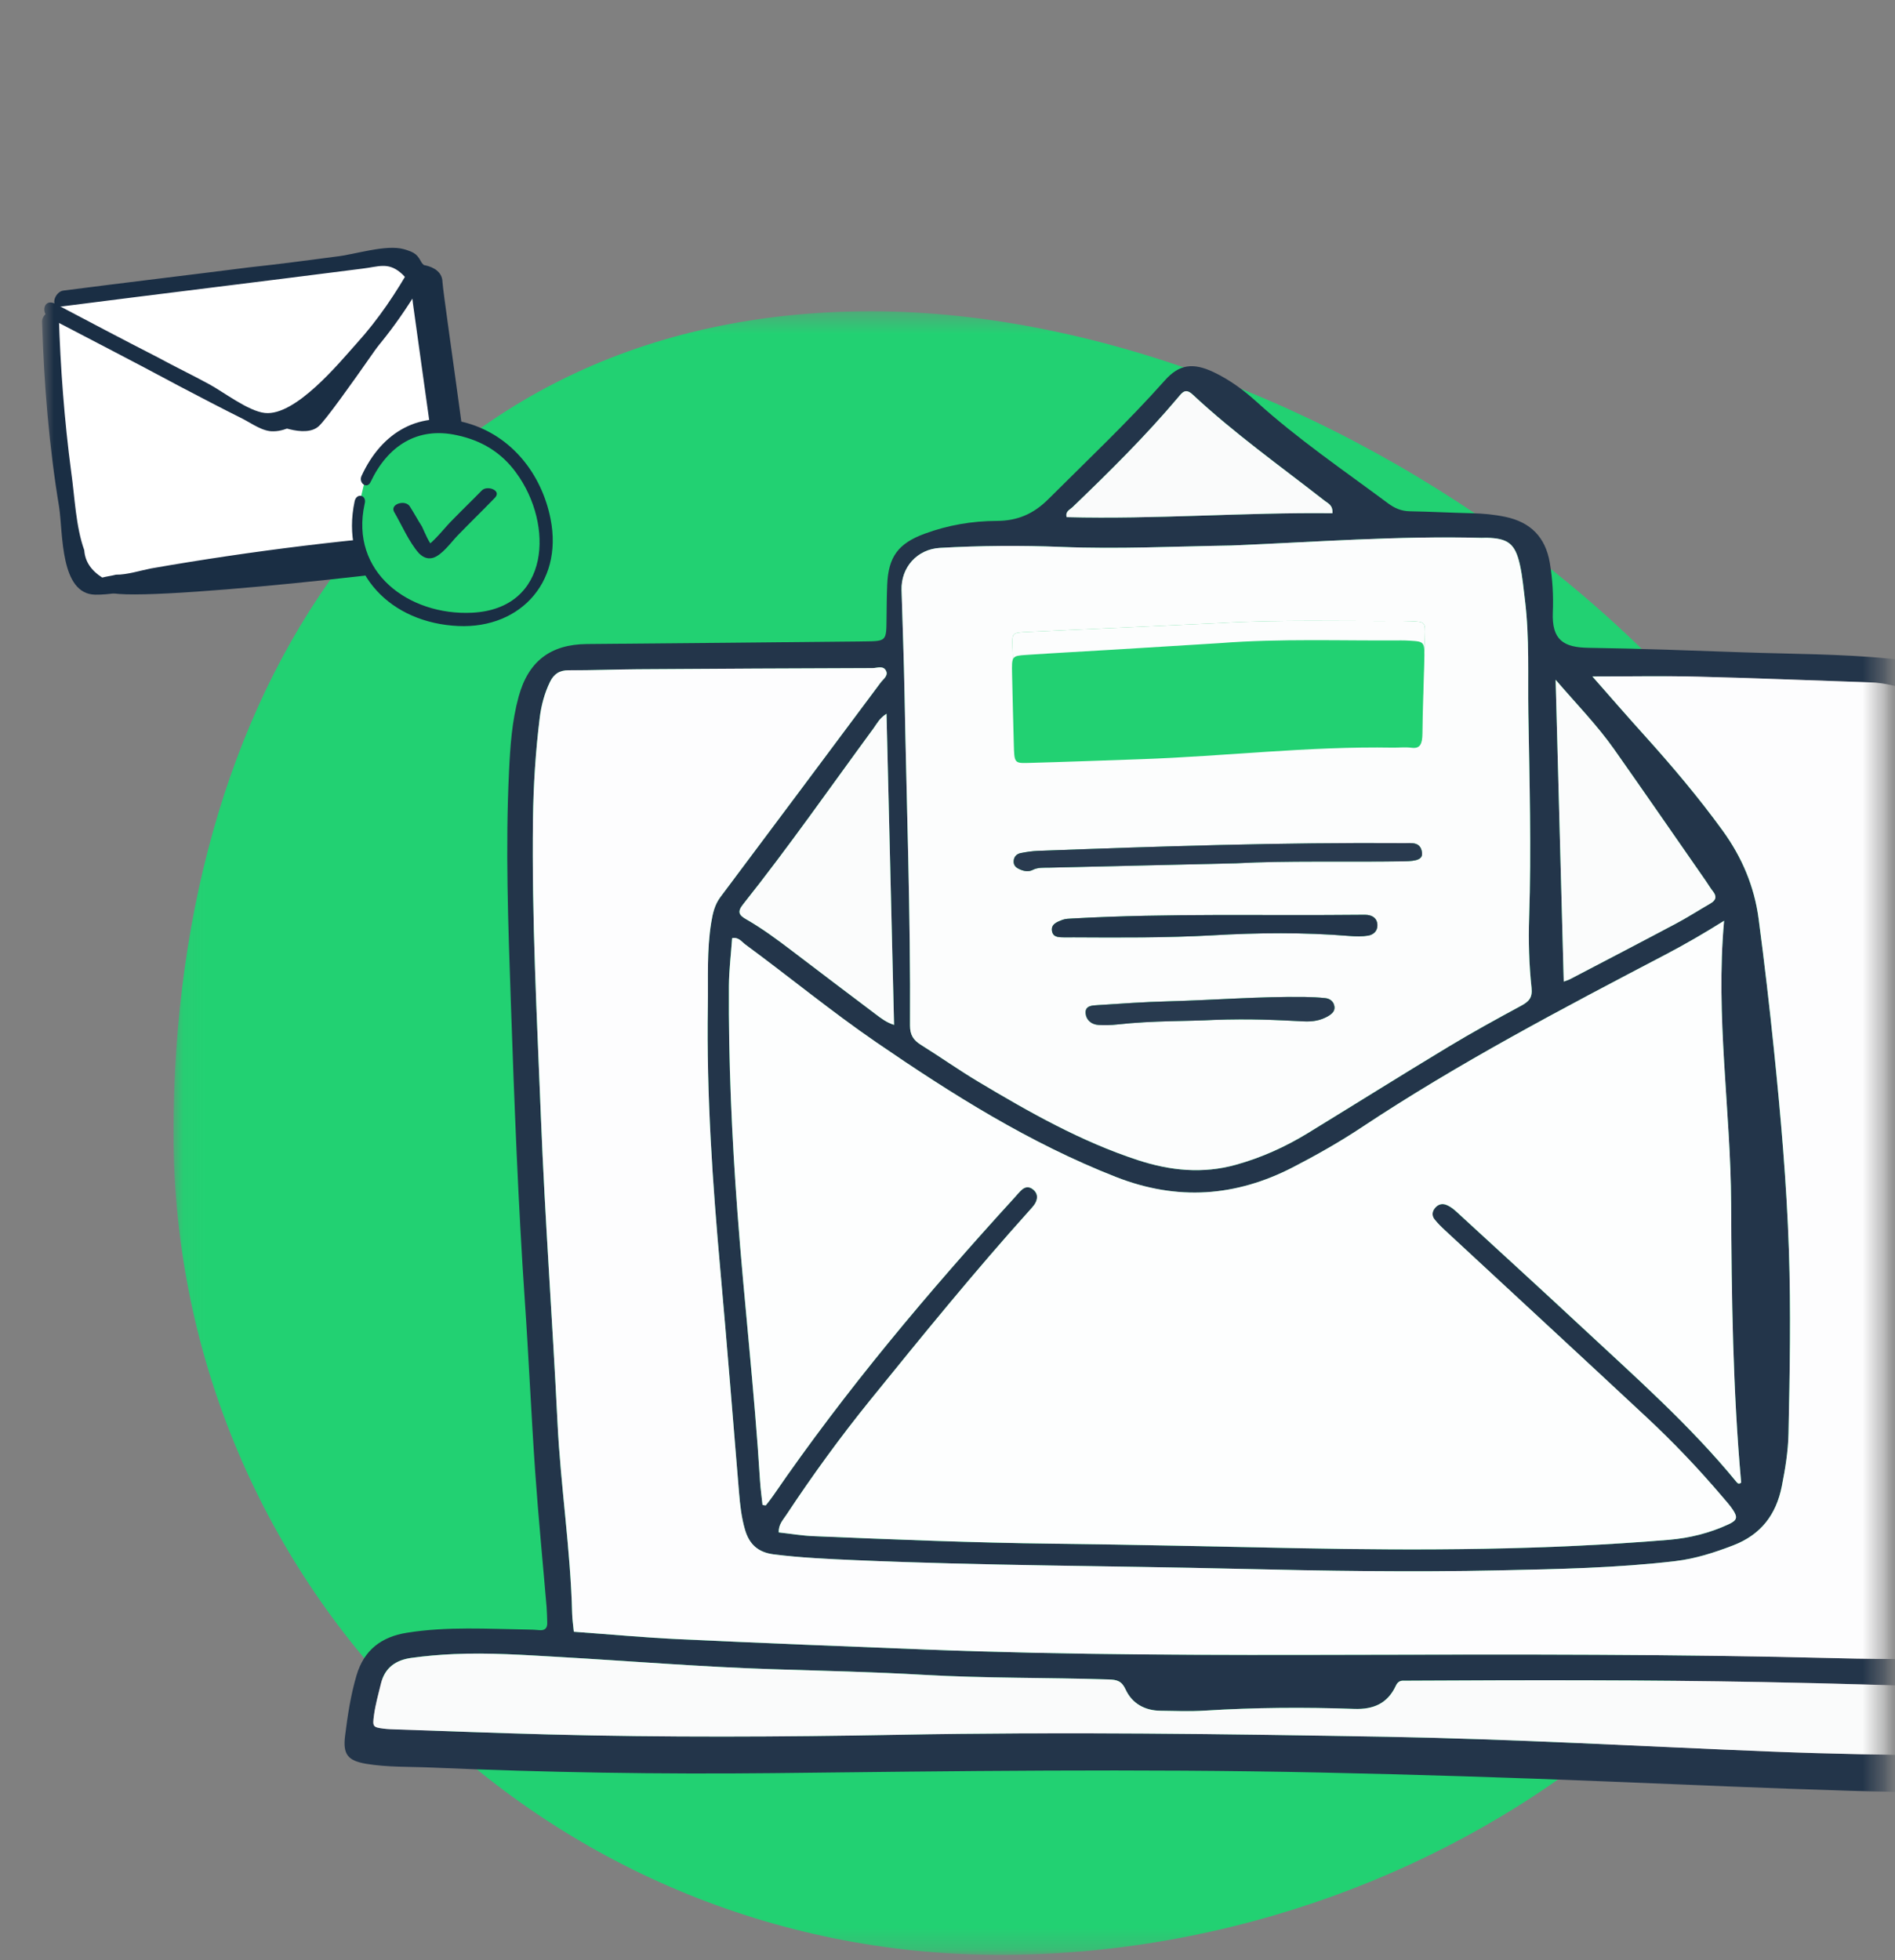 <svg width="88" height="91" viewBox="0 0 88 91" fill="none" xmlns="http://www.w3.org/2000/svg">
<rect x="0" y="0" width="88" height="91" fill="#808080" stroke="none"/>
<mask id="mask0_7871_18253" style="mask-type:luminance" maskUnits="userSpaceOnUse" x="0" y="0" width="88" height="91">
<path d="M87.5 0H0.5V91H87.5V0Z" fill="white"/>
</mask>
<g mask="url(#mask0_7871_18253)">
<mask id="mask1_7871_18253" style="mask-type:luminance" maskUnits="userSpaceOnUse" x="8" y="14" width="80" height="77">
<path d="M87.942 14.451H8.058V90.758H87.942V14.451Z" fill="white"/>
</mask>
<g mask="url(#mask1_7871_18253)">
<path d="M40.451 14.451C61.649 14.451 87.942 33.319 87.942 54.39C87.942 75.462 67.639 90.756 46.441 90.756C25.243 90.756 8.058 73.675 8.058 52.603C8.058 31.532 19.253 14.451 40.451 14.451Z" fill="#22D172"/>
<path d="M94.796 77.123C96.663 77.123 98.384 77.118 100.106 77.124C101.014 77.127 101.909 77.247 102.761 77.573C103.565 77.88 103.638 78.001 103.646 78.854C103.653 79.836 103.656 80.819 103.386 81.778C103.198 82.439 102.504 82.972 101.817 83.002C96.534 83.221 91.251 83.295 85.967 83.138C82.172 83.023 78.378 82.857 74.584 82.702C70.152 82.522 65.721 82.382 61.287 82.288C52.84 82.108 44.396 82.222 35.951 82.316C30.638 82.374 25.33 82.287 20.021 82.057C19.014 82.013 18.003 82.05 17.002 81.883C16.155 81.741 15.917 81.447 16.024 80.591C16.142 79.642 16.284 78.702 16.556 77.779C16.905 76.594 17.717 75.988 18.895 75.8C20.771 75.499 22.657 75.624 24.542 75.652C24.701 75.655 24.86 75.659 25.018 75.677C25.281 75.707 25.423 75.61 25.413 75.332C25.404 75.094 25.403 74.855 25.384 74.617C25.207 72.529 25.001 70.443 24.855 68.352C24.67 65.704 24.555 63.051 24.373 60.403C24.055 55.767 23.882 51.125 23.721 46.482C23.599 42.926 23.467 39.369 23.638 35.812C23.694 34.647 23.773 33.478 24.084 32.344C24.534 30.696 25.565 29.914 27.257 29.899C31.559 29.863 35.861 29.822 40.163 29.777C41.16 29.766 41.159 29.756 41.169 28.746C41.175 28.215 41.178 27.683 41.2 27.154C41.251 25.848 41.713 25.23 42.934 24.779C44.017 24.379 45.144 24.187 46.289 24.183C47.254 24.18 47.997 23.858 48.685 23.171C50.509 21.352 52.381 19.585 54.095 17.658C54.756 16.915 55.401 16.816 56.38 17.287C57.104 17.634 57.751 18.108 58.341 18.642C60.254 20.377 62.385 21.826 64.45 23.361C64.763 23.594 65.073 23.728 65.465 23.735C66.42 23.753 67.374 23.804 68.329 23.826C68.863 23.838 69.389 23.885 69.91 23.996C71.087 24.244 71.769 24.946 71.97 26.126C72.1 26.888 72.142 27.663 72.11 28.429C72.057 29.721 72.617 30.059 73.774 30.075C76.163 30.108 78.552 30.201 80.941 30.284C83.221 30.363 85.512 30.356 87.78 30.579C89.711 30.769 91.08 31.924 91.859 33.723C92.338 34.832 92.521 36.012 92.634 37.204C92.964 40.718 93.194 44.242 93.6 47.749C93.935 50.65 94.267 53.549 94.594 56.45C95.014 60.171 95.254 63.905 95.415 67.646C95.505 69.767 95.641 71.887 95.744 74.009C95.774 74.645 95.755 75.276 95.546 75.898C95.409 76.304 95.032 76.553 94.796 77.123ZM73.948 31.405C74.785 32.356 75.565 33.255 76.36 34.138C77.641 35.559 78.876 37.017 79.999 38.566C80.886 39.79 81.466 41.151 81.664 42.647C81.933 44.672 82.169 46.703 82.376 48.736C82.694 51.825 82.966 54.92 83.071 58.026C83.167 60.867 83.113 63.707 83.053 66.549C83.036 67.376 82.904 68.185 82.743 68.994C82.482 70.319 81.771 71.25 80.484 71.744C79.613 72.079 78.734 72.362 77.806 72.474C75.085 72.795 72.35 72.845 69.616 72.905C65.579 72.993 61.544 72.93 57.507 72.833C51.588 72.691 45.663 72.69 39.745 72.433C38.473 72.377 37.2 72.322 35.934 72.162C35.195 72.069 34.79 71.693 34.593 71.01C34.429 70.444 34.365 69.867 34.317 69.283C34.033 65.871 33.764 62.457 33.457 59.046C33.089 54.945 32.803 50.84 32.868 46.721C32.888 45.425 32.814 44.118 33.027 42.827C33.096 42.408 33.184 42.006 33.453 41.647C35.938 38.335 38.412 35.014 40.89 31.695C41.013 31.53 41.251 31.378 41.15 31.155C41.027 30.879 40.726 31.018 40.513 31.018C36.874 31.028 33.235 31.049 29.597 31.072C28.534 31.079 27.473 31.125 26.412 31.117C25.977 31.114 25.716 31.294 25.537 31.663C25.28 32.195 25.132 32.756 25.061 33.338C24.869 34.894 24.77 36.457 24.749 38.024C24.689 42.647 24.935 47.262 25.118 51.878C25.305 56.599 25.657 61.312 25.887 66.033C26.031 69.001 26.496 71.944 26.568 74.917C26.575 75.196 26.619 75.475 26.645 75.754C28.315 75.874 29.926 76.026 31.543 76.101C35.39 76.281 39.236 76.434 43.084 76.583C49.694 76.839 56.308 76.842 62.921 76.825C70.385 76.804 77.847 76.789 85.309 76.982C87.724 77.044 90.14 77.012 92.553 77.064C92.779 77.069 93.004 77.064 93.333 77.064C92.957 76.449 92.853 75.879 92.763 75.307C92.534 73.867 92.406 72.418 92.305 70.963C92.065 67.546 91.834 64.13 91.653 60.71C91.395 55.858 91.186 51.004 91.042 46.147C90.942 42.803 90.758 39.462 90.416 36.133C90.305 35.047 90.093 33.98 89.568 33.003C89.34 32.578 89.081 32.174 88.581 32.018C88.023 31.844 87.46 31.701 86.869 31.682C84.189 31.593 81.509 31.48 78.828 31.414C77.243 31.373 75.655 31.405 73.948 31.405ZM35.41 69.867C35.514 69.88 35.555 69.894 35.564 69.884C35.679 69.74 35.795 69.595 35.9 69.441C39.276 64.527 43.109 59.983 47.123 55.587C47.229 55.47 47.33 55.343 47.449 55.238C47.604 55.099 47.781 55.077 47.954 55.21C48.115 55.333 48.191 55.494 48.139 55.698C48.09 55.885 47.962 56.021 47.837 56.16C45.26 59.023 42.83 62.01 40.407 65.003C39.02 66.716 37.726 68.5 36.508 70.338C36.356 70.569 36.141 70.783 36.162 71.145C36.717 71.206 37.239 71.295 37.764 71.317C41.479 71.472 45.194 71.626 48.913 71.668C52.712 71.712 56.509 71.802 60.307 71.877C66.046 71.99 71.781 71.966 77.505 71.487C78.461 71.406 79.391 71.175 80.265 70.769C80.664 70.583 80.705 70.449 80.476 70.102C80.331 69.881 80.148 69.684 79.977 69.482C78.876 68.185 77.702 66.954 76.458 65.795C73.351 62.897 70.227 60.017 67.111 57.128C66.937 56.966 66.765 56.798 66.617 56.612C66.491 56.453 66.494 56.263 66.626 56.097C66.775 55.912 66.965 55.85 67.192 55.95C67.44 56.059 67.627 56.251 67.822 56.429C69.679 58.137 71.544 59.836 73.389 61.555C75.894 63.89 78.47 66.156 80.65 68.817C80.705 68.886 80.768 68.896 80.854 68.835C80.467 64.529 80.408 60.201 80.388 55.875C80.368 51.534 79.657 47.219 80.062 42.748C79.09 43.356 78.223 43.857 77.334 44.322C72.537 46.833 67.741 49.344 63.221 52.346C62.205 53.02 61.14 53.622 60.054 54.184C57.38 55.567 54.664 55.754 51.832 54.647C47.82 53.077 44.212 50.805 40.682 48.385C38.6 46.958 36.651 45.352 34.619 43.857C34.441 43.726 34.298 43.493 33.996 43.556C33.944 44.299 33.852 45.037 33.847 45.777C33.825 49.284 33.985 52.786 34.244 56.282C34.552 60.438 35.036 64.58 35.292 68.741C35.318 69.123 35.372 69.506 35.41 69.867ZM57.18 25.325C54.553 25.367 51.925 25.499 49.298 25.392C47.413 25.316 45.532 25.331 43.65 25.437C42.589 25.497 41.837 26.342 41.868 27.395C41.915 29.012 41.978 30.628 42.007 32.245C42.1 37.364 42.292 42.484 42.261 47.608C42.258 48.043 42.413 48.287 42.761 48.504C43.662 49.065 44.53 49.679 45.44 50.223C47.808 51.638 50.207 52.998 52.851 53.862C54.348 54.352 55.854 54.504 57.392 54.075C58.576 53.746 59.686 53.246 60.731 52.608C62.904 51.279 65.06 49.926 67.24 48.61C68.353 47.939 69.492 47.312 70.635 46.695C70.997 46.499 71.173 46.325 71.123 45.855C71.008 44.774 70.977 43.683 71.012 42.594C71.116 39.436 71.027 36.278 70.975 33.12C70.946 31.37 71.032 29.616 70.819 27.87C70.752 27.317 70.704 26.759 70.582 26.218C70.364 25.237 70.032 24.99 69.037 24.967C68.958 24.965 68.877 24.972 68.799 24.971C64.918 24.869 61.051 25.165 57.18 25.325ZM100.638 81.456C100.621 80.829 100.441 80.415 100.282 79.996C100.084 79.477 99.725 79.181 99.156 79.126C98.549 79.067 97.945 78.975 97.34 78.896C95.709 78.684 94.074 78.453 92.431 78.392C88.9 78.262 85.369 78.153 81.837 78.086C76.418 77.985 70.999 77.994 65.579 78.022C65.446 78.022 65.313 78.029 65.18 78.023C65 78.017 64.893 78.094 64.816 78.26C64.433 79.085 63.775 79.365 62.88 79.333C60.57 79.25 58.26 79.268 55.95 79.412C55.263 79.455 54.57 79.428 53.879 79.418C53.152 79.406 52.566 79.076 52.27 78.433C52.086 78.031 51.862 77.978 51.49 77.966C48.623 77.874 45.753 77.917 42.887 77.751C40.554 77.617 38.216 77.563 35.881 77.49C32.562 77.386 29.254 77.11 25.941 76.921C24.324 76.829 22.705 76.715 21.084 76.788C20.422 76.817 19.758 76.874 19.101 76.965C18.392 77.063 17.87 77.403 17.686 78.164C17.568 78.653 17.43 79.137 17.363 79.639C17.296 80.151 17.312 80.184 17.802 80.249C18.012 80.276 18.226 80.279 18.438 80.287C20.774 80.365 23.11 80.456 25.447 80.518C30.865 80.661 36.285 80.636 41.703 80.534C49.275 80.392 56.845 80.493 64.414 80.627C70.337 80.733 76.252 81.073 82.17 81.311C87.8 81.538 93.431 81.512 99.062 81.453C99.568 81.45 100.068 81.456 100.638 81.456ZM72.24 31.559C72.246 31.759 72.616 45.533 72.617 45.569C72.724 45.529 72.823 45.502 72.913 45.455C74.557 44.596 76.205 43.74 77.843 42.869C78.381 42.583 78.894 42.251 79.421 41.947C79.683 41.796 79.74 41.623 79.543 41.376C79.427 41.232 79.334 41.069 79.229 40.917C77.805 38.87 76.389 36.818 74.954 34.78C74.177 33.679 73.237 32.715 72.24 31.559ZM41.168 33.135C40.83 33.353 40.72 33.6 40.567 33.807C38.557 36.544 36.615 39.332 34.499 41.99C34.227 42.333 34.322 42.487 34.63 42.664C35.391 43.102 36.094 43.62 36.792 44.151C38.078 45.132 39.369 46.109 40.662 47.083C40.91 47.27 41.157 47.464 41.517 47.58C41.4 42.759 41.285 37.998 41.168 33.135ZM61.876 23.826C61.904 23.451 61.671 23.37 61.518 23.25C59.45 21.635 57.309 20.113 55.386 18.317C55.048 18.002 54.903 18.219 54.705 18.455C53.181 20.26 51.501 21.918 49.798 23.553C49.681 23.665 49.463 23.74 49.533 24.008C53.655 24.116 57.763 23.779 61.876 23.826Z" fill="#23354A"/>
<path d="M73.948 31.405C75.658 31.405 77.245 31.373 78.83 31.413C81.511 31.478 84.19 31.591 86.871 31.68C87.462 31.699 88.025 31.842 88.583 32.016C89.083 32.171 89.342 32.576 89.57 33.002C90.095 33.978 90.306 35.046 90.418 36.132C90.76 39.461 90.945 42.802 91.044 46.145C91.189 51.002 91.398 55.856 91.655 60.709C91.836 64.128 92.067 67.545 92.307 70.962C92.409 72.416 92.537 73.865 92.765 75.305C92.855 75.879 92.958 76.449 93.335 77.063C93.006 77.063 92.781 77.067 92.556 77.063C90.14 77.01 87.727 77.044 85.311 76.981C77.851 76.789 70.387 76.804 62.923 76.823C56.311 76.841 49.696 76.838 43.087 76.582C39.239 76.433 35.392 76.279 31.545 76.099C29.93 76.023 28.317 75.873 26.648 75.753C26.621 75.475 26.578 75.196 26.57 74.915C26.498 71.943 26.034 69 25.889 66.032C25.658 61.312 25.307 56.597 25.12 51.877C24.937 47.261 24.691 42.645 24.751 38.022C24.772 36.455 24.871 34.892 25.063 33.337C25.134 32.755 25.282 32.192 25.539 31.661C25.718 31.291 25.98 31.113 26.414 31.116C27.475 31.123 28.538 31.078 29.599 31.07C33.238 31.046 36.876 31.025 40.515 31.016C40.728 31.016 41.03 30.878 41.152 31.154C41.252 31.376 41.015 31.528 40.892 31.693C38.414 35.012 35.94 38.332 33.455 41.645C33.184 42.005 33.098 42.407 33.029 42.825C32.817 44.116 32.891 45.422 32.87 46.72C32.807 50.839 33.091 54.944 33.459 59.045C33.766 62.456 34.035 65.87 34.319 69.282C34.367 69.865 34.431 70.443 34.595 71.008C34.793 71.69 35.197 72.067 35.936 72.161C37.203 72.32 38.477 72.376 39.747 72.431C45.666 72.688 51.588 72.69 57.51 72.832C61.546 72.928 65.583 72.991 69.618 72.903C72.35 72.845 75.087 72.794 77.808 72.472C78.737 72.362 79.615 72.077 80.487 71.743C81.773 71.248 82.484 70.317 82.745 68.992C82.905 68.184 83.038 67.373 83.055 66.548C83.115 63.707 83.169 60.865 83.073 58.024C82.968 54.919 82.696 51.824 82.379 48.735C82.169 46.702 81.934 44.672 81.666 42.645C81.468 41.15 80.889 39.787 80.001 38.565C78.877 37.015 77.643 35.557 76.362 34.136C75.564 33.255 74.786 32.356 73.948 31.405Z" fill="#FDFDFE"/>
<path d="M35.41 69.867C35.372 69.505 35.318 69.122 35.294 68.738C35.038 64.577 34.555 60.435 34.246 56.279C33.986 52.783 33.827 49.281 33.85 45.774C33.854 45.034 33.948 44.296 33.999 43.553C34.3 43.49 34.444 43.724 34.622 43.854C36.654 45.347 38.603 46.954 40.685 48.382C44.213 50.802 47.821 53.074 51.834 54.644C54.666 55.752 57.383 55.565 60.057 54.181C61.143 53.619 62.207 53.017 63.223 52.343C67.744 49.343 72.539 46.83 77.336 44.319C78.225 43.854 79.092 43.353 80.064 42.745C79.659 47.215 80.371 51.531 80.391 55.872C80.411 60.198 80.469 64.527 80.857 68.832C80.771 68.894 80.709 68.883 80.652 68.814C78.474 66.153 75.898 63.887 73.392 61.552C71.547 59.833 69.681 58.134 67.824 56.426C67.629 56.246 67.443 56.055 67.194 55.947C66.968 55.847 66.778 55.909 66.629 56.094C66.497 56.26 66.493 56.45 66.62 56.609C66.767 56.795 66.938 56.963 67.114 57.125C70.229 60.014 73.352 62.894 76.461 65.792C77.705 66.951 78.877 68.182 79.98 69.479C80.152 69.681 80.334 69.878 80.478 70.099C80.706 70.447 80.667 70.582 80.268 70.766C79.392 71.172 78.463 71.403 77.507 71.484C71.784 71.963 66.048 71.987 60.31 71.874C56.511 71.799 52.714 71.709 48.916 71.665C45.197 71.621 41.482 71.469 37.767 71.314C37.242 71.292 36.72 71.203 36.164 71.141C36.145 70.78 36.359 70.566 36.511 70.335C37.727 68.495 39.023 66.713 40.41 64.999C42.833 62.007 45.263 59.02 47.84 56.157C47.964 56.018 48.093 55.882 48.141 55.695C48.194 55.492 48.118 55.331 47.957 55.207C47.782 55.074 47.606 55.096 47.451 55.235C47.333 55.34 47.233 55.467 47.125 55.584C43.11 59.98 39.278 64.524 35.903 69.438C35.797 69.59 35.682 69.735 35.566 69.881C35.556 69.894 35.515 69.88 35.41 69.867Z" fill="#FDFEFE"/>
<path d="M57.179 25.325C61.051 25.166 64.918 24.867 68.797 24.97C68.876 24.971 68.956 24.964 69.035 24.965C70.029 24.989 70.361 25.236 70.58 26.217C70.7 26.758 70.748 27.316 70.817 27.869C71.031 29.613 70.946 31.369 70.974 33.119C71.026 36.277 71.115 39.435 71.01 42.593C70.974 43.682 71.004 44.773 71.121 45.853C71.172 46.324 70.996 46.498 70.633 46.694C69.49 47.311 68.349 47.938 67.238 48.609C65.058 49.925 62.9 51.277 60.729 52.606C59.684 53.245 58.574 53.745 57.39 54.074C55.852 54.502 54.347 54.35 52.849 53.861C50.206 52.997 47.808 51.638 45.438 50.222C44.527 49.678 43.66 49.064 42.759 48.502C42.413 48.286 42.257 48.042 42.259 47.606C42.29 42.483 42.099 37.365 42.005 32.243C41.976 30.626 41.913 29.011 41.866 27.394C41.835 26.341 42.587 25.496 43.648 25.436C45.53 25.329 47.41 25.315 49.296 25.391C51.925 25.499 54.552 25.367 57.179 25.325ZM56.657 28.926C55.04 29 53.423 29.076 51.805 29.151C50.426 29.214 49.048 29.27 47.669 29.34C47.002 29.373 46.999 29.385 47.018 30.014C47.042 30.835 47.069 31.658 47.099 32.48C47.122 33.138 47.125 33.157 47.758 33.145C49.51 33.11 51.261 33.059 53.011 33.014C56.91 32.911 60.802 32.555 64.707 32.606C65 32.61 65.294 32.584 65.583 32.612C65.982 32.651 66.079 32.47 66.083 32.106C66.093 31.256 66.143 30.408 66.169 29.56C66.191 28.869 66.187 28.869 65.495 28.838C65.495 28.838 65.494 28.838 65.495 28.838C65.361 28.832 65.228 28.828 65.096 28.828C62.283 28.847 59.469 28.759 56.657 28.926ZM57.391 40.078C59.729 39.95 62.462 40.027 65.193 39.987C65.835 39.979 66.083 39.879 66.031 39.556C65.953 39.071 65.554 39.145 65.218 39.144C59.541 39.105 53.868 39.292 48.197 39.502C47.934 39.512 47.669 39.552 47.41 39.602C47.211 39.64 47.078 39.773 47.071 39.987C47.064 40.213 47.23 40.311 47.406 40.381C47.581 40.451 47.774 40.479 47.948 40.39C48.2 40.261 48.466 40.287 48.727 40.281C51.485 40.214 54.242 40.151 57.391 40.078ZM56.295 43.422C58.418 43.298 60.541 43.277 62.663 43.451C62.953 43.474 63.251 43.482 63.535 43.435C63.779 43.394 63.973 43.22 63.963 42.938C63.953 42.66 63.775 42.512 63.505 42.477C63.427 42.467 63.346 42.469 63.267 42.47C58.779 42.517 54.289 42.391 49.805 42.641C49.647 42.65 49.479 42.651 49.334 42.705C49.092 42.799 48.786 42.903 48.855 43.24C48.915 43.536 49.208 43.51 49.445 43.517C49.578 43.521 49.711 43.515 49.843 43.515C51.995 43.527 54.146 43.542 56.295 43.422ZM56.352 47.349C58.103 47.286 59.32 47.355 60.538 47.416C60.944 47.437 61.324 47.381 61.682 47.167C61.858 47.064 61.992 46.938 61.969 46.735C61.941 46.499 61.769 46.359 61.538 46.336C61.222 46.303 60.903 46.287 60.586 46.283C58.465 46.257 56.35 46.431 54.232 46.486C53.147 46.514 52.062 46.592 50.979 46.662C50.726 46.678 50.378 46.679 50.415 47.052C50.445 47.355 50.688 47.562 51.013 47.581C51.302 47.597 51.597 47.592 51.885 47.559C53.546 47.374 55.217 47.413 56.352 47.349Z" fill="#FCFDFD"/>
<path d="M56.657 28.926C55.04 29 53.423 29.077 51.805 29.151C50.426 29.214 49.047 29.27 47.669 29.34C47.002 29.373 46.999 29.385 47.018 30.014C47.041 30.835 47.069 31.659 47.099 32.48C47.122 33.138 47.125 33.157 47.758 33.145C49.509 33.11 51.261 33.059 53.011 33.014C56.91 32.911 60.802 32.555 64.707 32.606C64.999 32.61 65.293 32.584 65.583 32.612C65.982 32.651 66.079 32.47 66.083 32.106C66.093 31.256 66.143 30.409 66.169 29.561C66.191 28.869 66.187 28.869 65.494 28.838C65.361 28.832 65.228 28.828 65.096 28.828C62.283 28.847 59.469 28.759 56.657 28.926Z" fill="#FCFDFD"/>
<path d="M100.639 81.456C100.068 81.456 99.567 81.452 99.066 81.456C93.434 81.515 87.804 81.541 82.173 81.314C76.255 81.076 70.34 80.735 64.417 80.63C56.848 80.496 49.278 80.395 41.706 80.537C36.288 80.638 30.868 80.664 25.45 80.52C23.113 80.459 20.777 80.368 18.441 80.29C18.229 80.282 18.015 80.279 17.805 80.251C17.315 80.187 17.297 80.153 17.366 79.642C17.432 79.14 17.57 78.656 17.689 78.167C17.874 77.406 18.395 77.066 19.105 76.968C19.761 76.877 20.425 76.82 21.087 76.791C22.709 76.718 24.327 76.832 25.944 76.924C29.257 77.112 32.565 77.387 35.884 77.493C38.221 77.566 40.558 77.62 42.89 77.754C45.756 77.92 48.626 77.876 51.493 77.969C51.866 77.981 52.091 78.035 52.273 78.436C52.569 79.08 53.155 79.411 53.882 79.421C54.572 79.431 55.265 79.459 55.953 79.415C58.262 79.27 60.573 79.253 62.883 79.336C63.778 79.368 64.436 79.086 64.819 78.263C64.897 78.095 65.003 78.019 65.183 78.026C65.316 78.031 65.449 78.025 65.582 78.025C71.002 77.996 76.422 77.987 81.84 78.089C85.372 78.155 88.903 78.263 92.434 78.395C94.079 78.456 95.712 78.686 97.343 78.899C97.949 78.978 98.552 79.07 99.159 79.129C99.728 79.183 100.086 79.48 100.285 79.999C100.443 80.414 100.621 80.829 100.639 81.456Z" fill="#FAFBFB"/>
<path d="M72.24 31.559C73.237 32.714 74.177 33.679 74.954 34.78C76.389 36.818 77.805 38.871 79.229 40.917C79.334 41.069 79.427 41.232 79.543 41.377C79.74 41.624 79.683 41.798 79.422 41.947C78.894 42.251 78.381 42.583 77.843 42.869C76.204 43.741 74.558 44.596 72.913 45.456C72.824 45.502 72.723 45.53 72.617 45.57C72.616 45.533 72.246 31.761 72.24 31.559Z" fill="#FBFCFC"/>
<path d="M41.168 33.135C41.286 37.998 41.402 42.76 41.519 47.58C41.159 47.466 40.912 47.27 40.663 47.083C39.371 46.109 38.08 45.133 36.793 44.152C36.096 43.621 35.393 43.1 34.631 42.665C34.324 42.488 34.229 42.333 34.501 41.991C36.617 39.331 38.558 36.545 40.568 33.808C40.719 33.6 40.83 33.355 41.168 33.135Z" fill="#FBFCFC"/>
<path d="M61.876 23.827C57.763 23.78 53.655 24.116 49.533 24.008C49.463 23.74 49.679 23.666 49.798 23.553C51.501 21.919 53.179 20.261 54.704 18.455C54.903 18.22 55.048 18.003 55.386 18.318C57.308 20.112 59.45 21.635 61.517 23.25C61.671 23.37 61.903 23.451 61.876 23.827Z" fill="#FAFBFB"/>
<path d="M56.633 29.858C59.444 29.638 62.257 29.752 65.068 29.731C65.201 29.729 65.334 29.736 65.466 29.744C66.157 29.785 66.163 29.785 66.141 30.696C66.115 31.815 66.065 32.932 66.055 34.049C66.05 34.527 65.954 34.767 65.555 34.715C65.266 34.677 64.972 34.712 64.68 34.708C60.776 34.64 56.888 35.11 52.989 35.245C51.238 35.305 49.489 35.372 47.738 35.419C47.104 35.436 47.102 35.411 47.079 34.542C47.05 33.46 47.022 32.375 46.999 31.293C46.981 30.465 46.983 30.449 47.649 30.405C49.027 30.312 50.405 30.239 51.783 30.156C53.401 30.056 55.017 29.956 56.633 29.858Z" fill="#22D172"/>
<path d="M57.392 40.078C54.243 40.151 51.486 40.213 48.728 40.28C48.466 40.286 48.199 40.26 47.949 40.388C47.775 40.477 47.582 40.45 47.406 40.379C47.231 40.309 47.063 40.211 47.072 39.986C47.079 39.773 47.212 39.64 47.411 39.6C47.67 39.55 47.934 39.511 48.197 39.501C53.869 39.29 59.541 39.103 65.218 39.142C65.555 39.145 65.954 39.071 66.031 39.555C66.084 39.879 65.835 39.977 65.193 39.986C62.462 40.027 59.73 39.95 57.392 40.078Z" fill="#293A4F"/>
<path d="M56.296 43.422C54.147 43.54 51.996 43.527 49.844 43.515C49.711 43.514 49.578 43.52 49.446 43.517C49.208 43.509 48.916 43.536 48.856 43.24C48.787 42.904 49.091 42.799 49.335 42.705C49.48 42.65 49.648 42.65 49.806 42.641C54.291 42.391 58.781 42.517 63.268 42.47C63.347 42.468 63.428 42.467 63.507 42.477C63.776 42.512 63.954 42.66 63.964 42.938C63.974 43.22 63.781 43.394 63.536 43.435C63.252 43.483 62.952 43.474 62.664 43.451C60.541 43.277 58.419 43.299 56.296 43.422Z" fill="#23354A"/>
<path d="M56.352 47.349C55.218 47.415 53.546 47.375 51.886 47.561C51.597 47.593 51.302 47.599 51.013 47.583C50.688 47.565 50.444 47.358 50.415 47.053C50.378 46.681 50.726 46.679 50.979 46.663C52.062 46.593 53.147 46.515 54.232 46.488C56.351 46.432 58.465 46.258 60.586 46.284C60.903 46.289 61.222 46.305 61.538 46.337C61.769 46.361 61.94 46.501 61.969 46.736C61.994 46.939 61.858 47.064 61.683 47.169C61.326 47.382 60.944 47.438 60.538 47.417C59.32 47.355 58.103 47.284 56.352 47.349Z" fill="#283A4F"/>
</g>
<mask id="mask2_7871_18253" style="mask-type:luminance" maskUnits="userSpaceOnUse" x="2" y="0" width="86" height="83">
<path d="M88 0H2V83H88V0Z" fill="white"/>
</mask>
<g mask="url(#mask2_7871_18253)">
<path d="M18.675 12.445C19.053 12.132 20.526 12.203 20.547 13.084C20.601 13.957 22.37 25.584 22.075 25.946C21.814 26.299 5.447 28.118 5.022 27.45C4.903 27.269 3.281 26.102 4.846 24.375C8.817 19.953 18.675 12.445 18.675 12.445Z" fill="#1A2E44"/>
<path d="M2.876 13.865C7.99 13.219 13.104 12.573 18.218 11.928C18.492 11.89 18.808 11.878 19.026 12.033C19.287 12.212 19.341 12.552 19.387 12.859C19.969 16.926 20.541 20.96 21.122 25.028C15.613 25.388 10.135 26.131 4.711 27.213C4.445 27.284 4.13 27.296 3.936 27.099C3.834 26.984 3.79 26.819 3.746 26.653C2.917 22.722 2.429 18.737 2.331 14.754" fill="white"/>
<path d="M2.832 14.231C7.497 13.633 12.172 13.068 16.838 12.47C17.56 12.385 17.998 12.163 18.587 12.646C19.176 13.128 19.1 13.645 19.209 14.325C19.366 15.454 19.524 16.583 19.681 17.712C20.024 20.21 20.391 22.667 20.734 25.166C20.865 24.989 21.037 24.837 21.168 24.661C16.432 24.994 11.724 25.567 7.012 26.39C6.506 26.489 5.885 26.689 5.386 26.679C5.187 26.732 4.946 26.76 4.747 26.813C4.235 26.488 3.947 26.067 3.914 25.544C3.516 24.443 3.472 23.072 3.306 21.91C2.989 19.51 2.805 17.076 2.73 14.649C2.706 14.158 1.946 14.502 1.952 14.926C2.042 17.81 2.274 20.693 2.747 23.548C2.931 24.776 2.787 27.581 4.426 27.608C5.707 27.623 7.263 27.069 8.557 26.868C9.885 26.658 11.18 26.456 12.483 26.288C15.322 25.891 18.196 25.626 21.054 25.436C21.262 25.416 21.549 25.163 21.488 24.931C21.099 22.125 20.701 19.286 20.279 16.489C20.104 15.294 20.178 13.43 19.63 12.298C19.39 11.794 19.264 11.721 18.763 11.57C17.919 11.332 16.487 11.818 15.591 11.914C14.254 12.091 12.918 12.268 11.572 12.412C8.725 12.776 5.835 13.116 2.954 13.489C2.539 13.528 2.284 14.306 2.832 14.231Z" fill="#1A2E44"/>
<path d="M2.299 14.763C4.276 15.8 6.287 16.828 8.273 17.898C9.262 18.416 10.25 18.934 11.272 19.444C11.683 19.654 12.212 20.046 12.703 20.023C13.942 20.014 15.349 18.364 16.17 17.579C17.605 16.169 18.78 14.581 19.77 12.829C19.956 12.46 19.399 11.828 19.155 12.247C18.409 13.58 17.57 14.831 16.554 15.951C15.76 16.836 13.724 19.326 12.3 19.172C11.533 19.091 10.373 18.192 9.711 17.836C8.923 17.406 8.111 17.018 7.323 16.588C5.723 15.771 4.114 14.92 2.547 14.094C2.02 13.844 1.888 14.553 2.299 14.763Z" fill="#1A2E44"/>
<path d="M19.387 13.392C19.387 13.392 15.46 19.186 14.803 19.786C14.146 20.385 12.597 19.625 12.597 19.625C12.597 19.625 15.177 17.984 15.735 17.41C16.325 16.828 19.158 13.062 19.158 13.062L19.387 13.392Z" fill="#1A2E44"/>
<path d="M16.703 23.319C16.296 24.814 16.806 26.396 17.695 27.327C18.585 28.258 19.82 28.614 21.051 28.732C21.759 28.799 22.5 28.791 23.214 28.515C23.927 28.24 24.614 27.697 25.008 26.889C25.66 25.603 25.388 24.017 24.838 22.854C24.511 22.135 24.068 21.511 23.536 20.984C22.718 20.139 18.728 18.172 16.968 22.208" fill="#22D172"/>
<path d="M16.469 23.27C15.799 26.405 17.926 28.777 20.994 29.043C24.007 29.331 26.174 27.132 25.566 24.086C25.156 22.011 23.765 20.239 21.707 19.646C19.493 19.011 17.727 20.059 16.794 22.085C16.63 22.413 17.048 22.744 17.216 22.363C18.011 20.694 19.392 19.795 21.23 20.208C22.37 20.45 23.295 21.014 23.972 21.951C25.727 24.34 25.563 28.264 21.924 28.445C19.002 28.589 16.232 26.579 16.933 23.394C17.052 22.982 16.561 22.856 16.469 23.27Z" fill="#1A2E44"/>
<path d="M18.295 23.753C18.651 24.361 18.989 25.158 19.449 25.68C19.624 25.855 19.836 25.971 20.097 25.901C20.523 25.782 20.965 25.155 21.247 24.864C21.813 24.281 22.41 23.701 22.975 23.117C23.327 22.769 22.619 22.51 22.371 22.773C21.947 23.21 21.491 23.645 21.067 24.082C20.646 24.488 20.204 25.114 19.729 25.419C19.858 25.4 19.988 25.381 20.117 25.361C19.962 25.314 19.678 24.618 19.599 24.451C19.405 24.146 19.242 23.844 19.049 23.539C18.861 23.17 18.108 23.385 18.295 23.753Z" fill="#1A2E44"/>
</g>
</g>
</svg>
